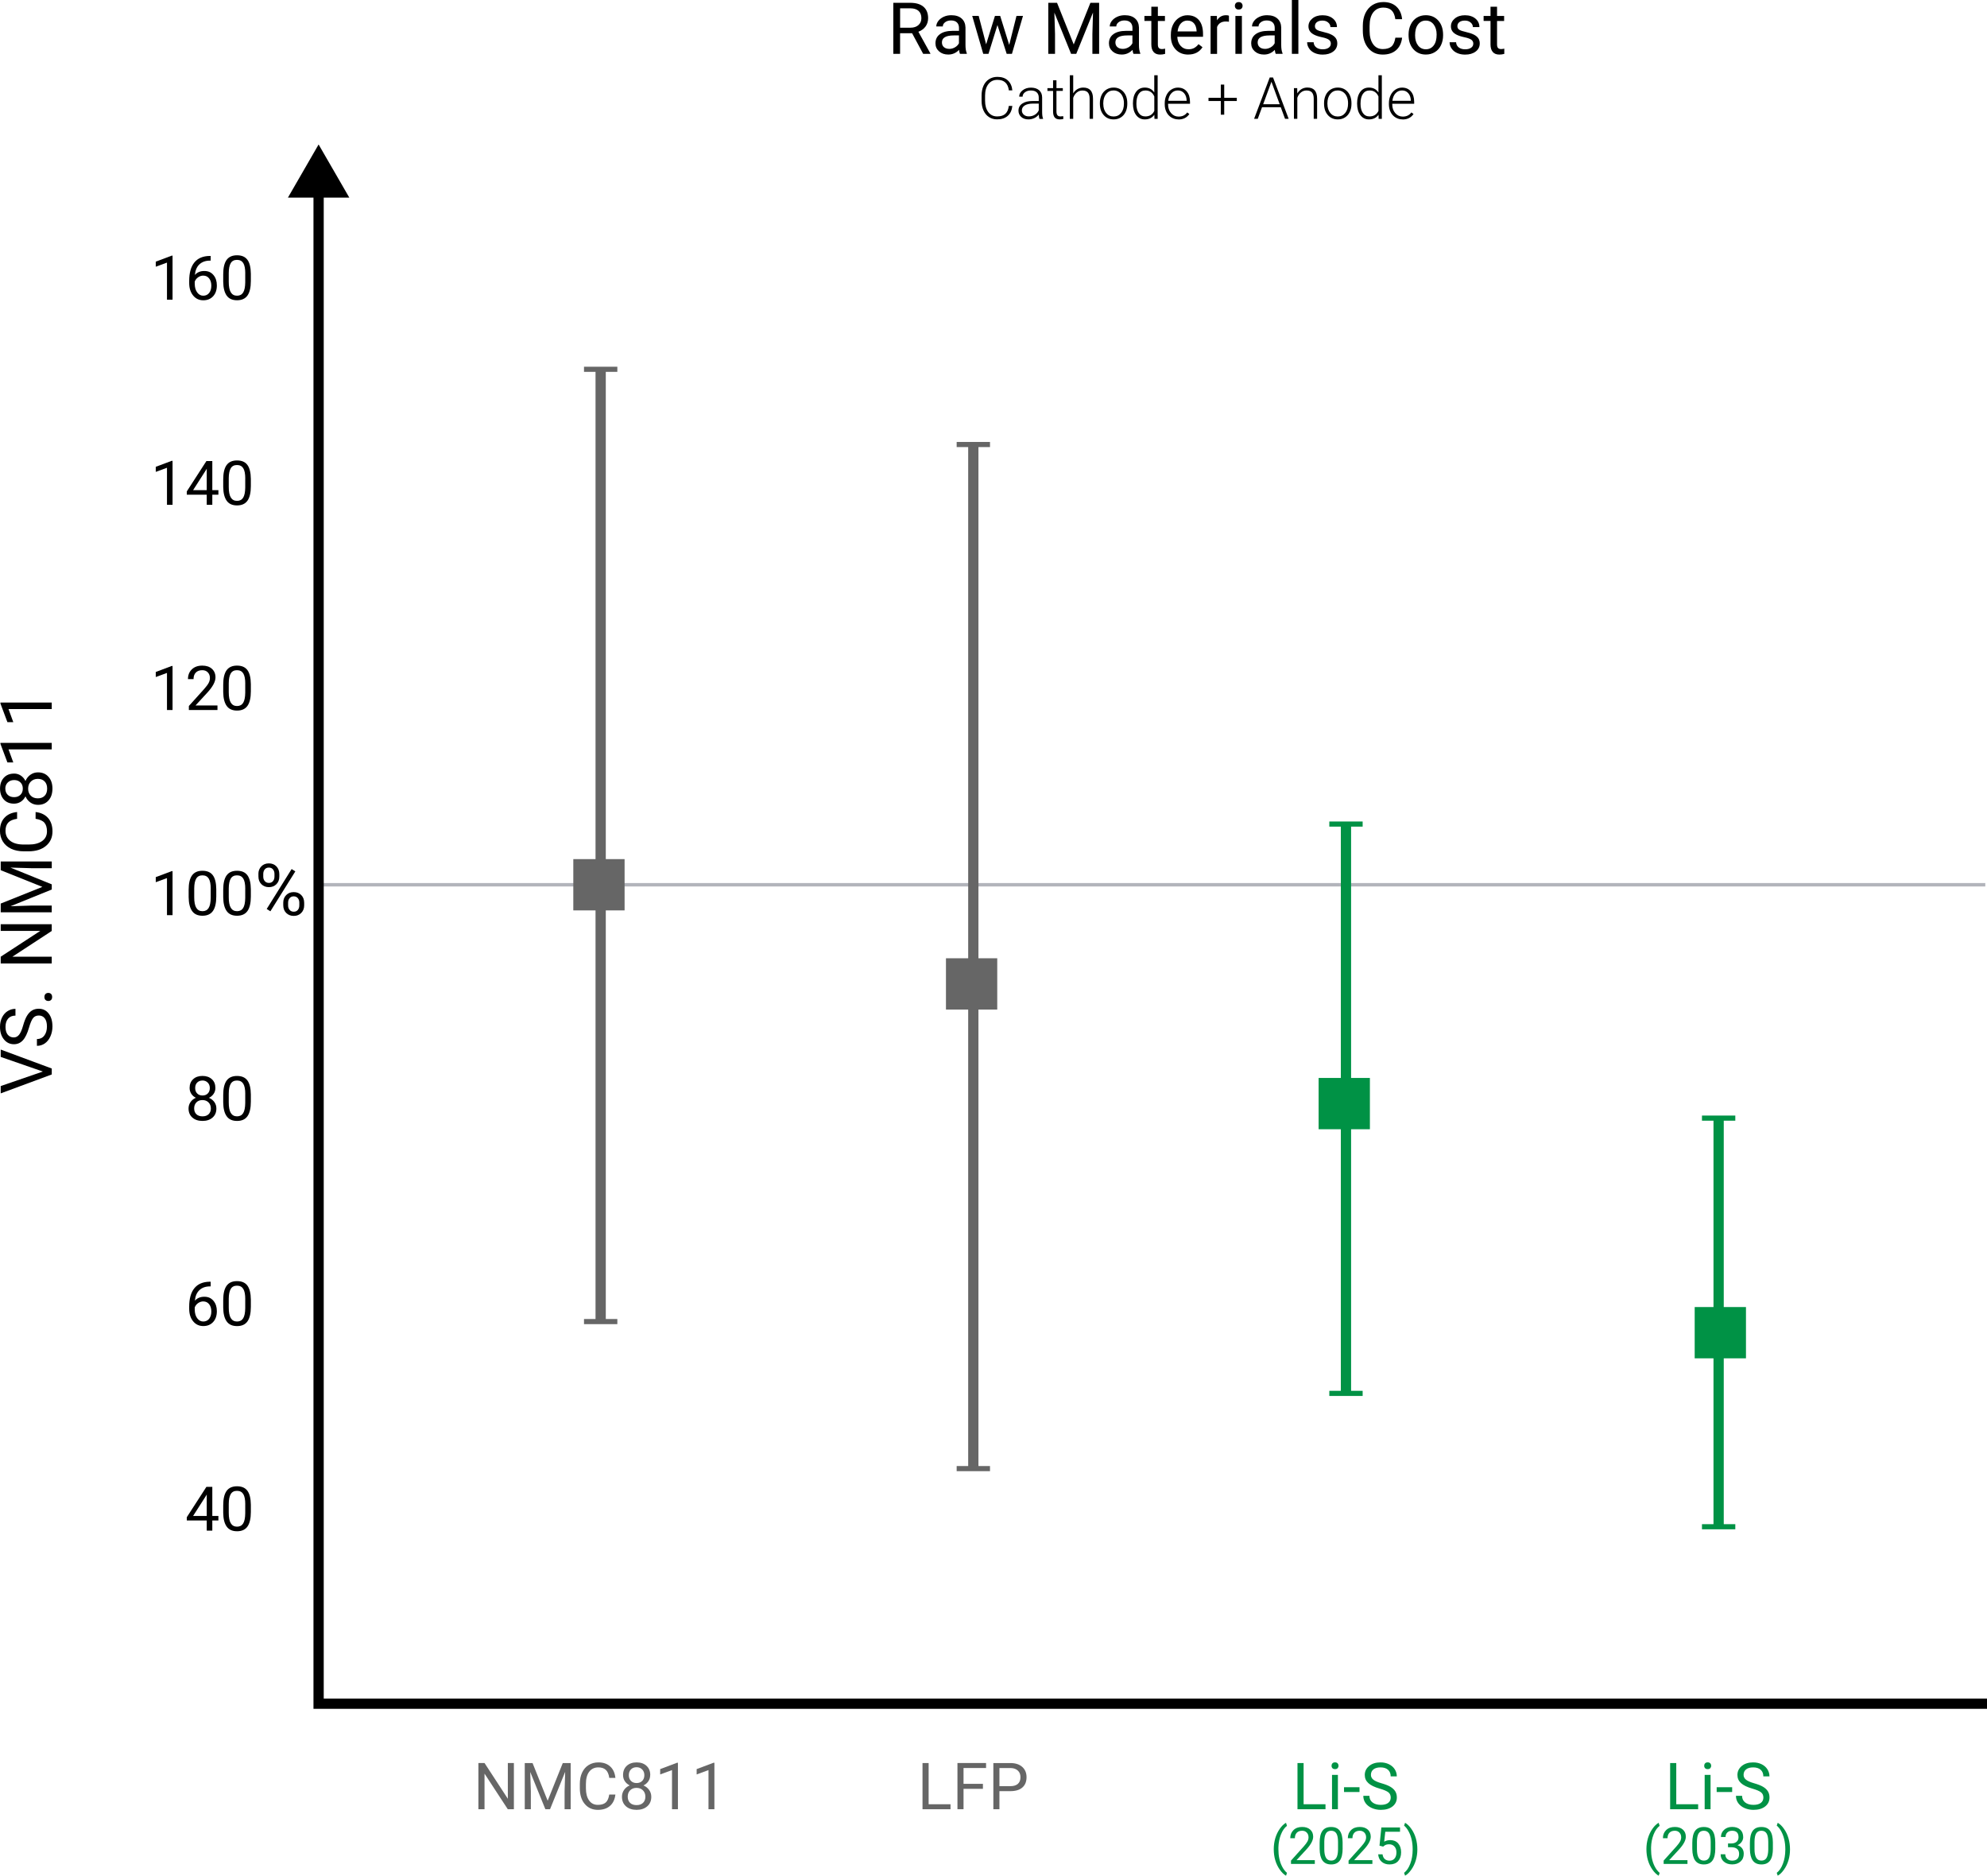 <?xml version="1.0" encoding="UTF-8"?> <svg xmlns="http://www.w3.org/2000/svg" id="Layer_2" data-name="Layer 2" viewBox="0 0 581.19 548.56"><defs><style> .cls-1 { fill: #000; } .cls-1, .cls-2, .cls-3 { stroke-width: 0px; } .cls-4 { stroke: #009245; } .cls-4, .cls-5, .cls-6, .cls-7 { stroke-miterlimit: 10; } .cls-4, .cls-6, .cls-7 { fill: none; stroke-width: 3px; } .cls-5 { fill: #fff; stroke: #b2b4bb; } .cls-6 { stroke: #666; } .cls-2 { fill: #666; } .cls-3 { fill: #009245; } .cls-7 { stroke: #000; } </style></defs><g id="Cost_Matters" data-name="Cost Matters"><g id="Bars"><g><path class="cls-2" d="M150.31,529.11h-1.79l-6.8-10.41v10.41h-1.79v-13.51h1.79l6.82,10.46v-10.46h1.77v13.51Z"></path><path class="cls-2" d="M155.77,515.61l4.42,11.02,4.42-11.02h2.31v13.51h-1.78v-5.26l.17-5.68-4.43,10.94h-1.36l-4.43-10.91.18,5.65v5.26h-1.78v-13.51h2.3Z"></path><path class="cls-2" d="M180,524.83c-.17,1.43-.69,2.53-1.58,3.31-.89.78-2.07,1.16-3.54,1.16-1.6,0-2.87-.57-3.84-1.72-.96-1.14-1.44-2.67-1.44-4.59v-1.3c0-1.26.22-2.36.67-3.31.45-.95,1.08-1.68,1.91-2.19.82-.51,1.77-.77,2.86-.77,1.43,0,2.58.4,3.45,1.2.87.8,1.37,1.91,1.51,3.33h-1.79c-.15-1.08-.49-1.86-1.01-2.34-.52-.48-1.24-.73-2.17-.73-1.14,0-2.03.42-2.68,1.26-.65.84-.97,2.04-.97,3.59v1.31c0,1.47.31,2.63.92,3.5.61.87,1.47,1.3,2.57,1.3.99,0,1.75-.22,2.28-.67.53-.45.88-1.23,1.05-2.34h1.79Z"></path><path class="cls-2" d="M190.18,519.13c0,.67-.18,1.27-.53,1.8-.36.53-.84.94-1.44,1.23.71.3,1.26.75,1.67,1.33.41.58.62,1.24.62,1.98,0,1.17-.39,2.1-1.18,2.79-.79.69-1.83,1.04-3.11,1.04s-2.34-.35-3.12-1.04c-.78-.7-1.17-1.62-1.17-2.79,0-.73.2-1.39.6-1.98.4-.59.95-1.03,1.66-1.34-.6-.3-1.07-.71-1.42-1.23-.35-.53-.52-1.12-.52-1.79,0-1.14.36-2.04,1.09-2.71.73-.67,1.69-1,2.89-1s2.15.33,2.88,1c.73.67,1.1,1.57,1.1,2.71ZM188.77,525.43c0-.75-.24-1.37-.72-1.85-.48-.48-1.11-.71-1.88-.71s-1.39.24-1.86.71c-.47.47-.7,1.09-.7,1.86s.23,1.37.68,1.81c.45.44,1.09.66,1.9.66s1.43-.22,1.89-.66c.46-.44.69-1.04.69-1.8ZM186.2,516.83c-.67,0-1.22.21-1.64.63s-.63.99-.63,1.7.21,1.24.62,1.67c.41.42.96.63,1.65.63s1.24-.21,1.65-.63c.41-.42.62-.98.62-1.67s-.21-1.25-.64-1.68-.97-.65-1.62-.65Z"></path><path class="cls-2" d="M198.29,529.11h-1.73v-11.44l-3.46,1.27v-1.56l4.92-1.85h.27v13.57Z"></path><path class="cls-2" d="M208.96,529.11h-1.73v-11.44l-3.46,1.27v-1.56l4.92-1.85h.27v13.57Z"></path></g><g><path class="cls-1" d="M266.78,9.71h-3.51v6.04h-1.98V.82h4.94c1.68,0,2.98.38,3.88,1.15s1.36,1.88,1.36,3.34c0,.93-.25,1.74-.75,2.43-.5.69-1.2,1.21-2.1,1.55l3.51,6.34v.12h-2.11l-3.24-6.04ZM263.28,8.1h3.02c.98,0,1.75-.25,2.33-.76.58-.51.87-1.19.87-2.03,0-.92-.28-1.63-.83-2.13-.55-.49-1.35-.74-2.38-.75h-3.01v5.67Z"></path><path class="cls-1" d="M280.79,15.75c-.11-.22-.2-.61-.27-1.17-.88.92-1.93,1.37-3.16,1.37-1.09,0-1.99-.31-2.69-.93-.7-.62-1.05-1.4-1.05-2.35,0-1.16.44-2.05,1.32-2.69.88-.64,2.11-.96,3.71-.96h1.85v-.87c0-.66-.2-1.19-.59-1.58-.4-.39-.98-.59-1.75-.59-.68,0-1.24.17-1.7.51-.46.34-.69.76-.69,1.24h-1.91c0-.55.2-1.09.59-1.6.39-.52.93-.92,1.6-1.23s1.41-.45,2.22-.45c1.28,0,2.28.32,3,.96.72.64,1.1,1.52,1.13,2.64v5.11c0,1.02.13,1.83.39,2.43v.16h-1.99ZM277.64,14.3c.59,0,1.16-.15,1.69-.46s.92-.71,1.16-1.2v-2.28h-1.49c-2.32,0-3.49.68-3.49,2.04,0,.59.2,1.06.59,1.39s.91.5,1.53.5Z"></path><path class="cls-1" d="M295.19,13.13l2.13-8.48h1.9l-3.23,11.09h-1.54l-2.7-8.41-2.62,8.41h-1.54l-3.22-11.09h1.89l2.18,8.31,2.58-8.31h1.53l2.64,8.48Z"></path><path class="cls-1" d="M309.18.82l4.88,12.18,4.88-12.18h2.55v14.93h-1.97v-5.81l.18-6.28-4.9,12.09h-1.51l-4.89-12.06.19,6.24v5.81h-1.97V.82h2.54Z"></path><path class="cls-1" d="M331.53,15.75c-.11-.22-.2-.61-.27-1.17-.88.92-1.93,1.37-3.16,1.37-1.09,0-1.99-.31-2.69-.93-.7-.62-1.05-1.4-1.05-2.35,0-1.16.44-2.05,1.32-2.69.88-.64,2.11-.96,3.71-.96h1.85v-.87c0-.66-.2-1.19-.59-1.58-.4-.39-.98-.59-1.75-.59-.68,0-1.24.17-1.7.51-.46.34-.69.76-.69,1.24h-1.91c0-.55.2-1.09.59-1.6.39-.52.93-.92,1.6-1.23s1.41-.45,2.22-.45c1.28,0,2.28.32,3,.96.72.64,1.1,1.52,1.13,2.64v5.11c0,1.02.13,1.83.39,2.43v.16h-1.99ZM328.38,14.3c.59,0,1.16-.15,1.69-.46s.92-.71,1.16-1.2v-2.28h-1.49c-2.32,0-3.49.68-3.49,2.04,0,.59.2,1.06.59,1.39s.91.5,1.53.5Z"></path><path class="cls-1" d="M338.67,1.97v2.69h2.07v1.47h-2.07v6.89c0,.44.09.78.28,1s.5.33.94.33c.22,0,.52-.04.9-.12v1.53c-.5.14-.98.2-1.46.2-.85,0-1.49-.26-1.92-.77-.43-.51-.65-1.24-.65-2.18v-6.88h-2.02v-1.47h2.02V1.97h1.9Z"></path><path class="cls-1" d="M347.56,15.96c-1.5,0-2.73-.49-3.67-1.48-.94-.99-1.42-2.31-1.42-3.96v-.35c0-1.1.21-2.08.63-2.95.42-.87,1.01-1.54,1.76-2.03.76-.49,1.57-.73,2.46-.73,1.44,0,2.56.48,3.36,1.42.8.95,1.2,2.31,1.2,4.08v.79h-7.52c.03,1.09.35,1.98.96,2.65.61.67,1.39,1.01,2.33,1.01.67,0,1.24-.14,1.7-.41.46-.27.87-.63,1.22-1.09l1.16.9c-.93,1.43-2.32,2.14-4.18,2.14ZM347.33,6.01c-.77,0-1.41.28-1.93.84-.52.56-.84,1.34-.96,2.34h5.56v-.14c-.05-.96-.31-1.71-.78-2.24-.46-.53-1.09-.79-1.89-.79Z"></path><path class="cls-1" d="M359.45,6.36c-.29-.05-.6-.07-.93-.07-1.24,0-2.09.53-2.53,1.59v7.88h-1.9V4.66h1.85l.03,1.28c.62-.99,1.5-1.49,2.65-1.49.37,0,.65.05.84.14v1.76Z"></path><path class="cls-1" d="M361.2,1.71c0-.31.09-.57.28-.78s.47-.32.84-.32.65.11.84.32.29.47.29.78-.1.56-.29.77-.47.31-.84.31-.65-.1-.84-.31-.28-.46-.28-.77ZM363.25,15.75h-1.9V4.66h1.9v11.09Z"></path><path class="cls-1" d="M373.14,15.75c-.11-.22-.2-.61-.27-1.17-.88.92-1.93,1.37-3.16,1.37-1.09,0-1.99-.31-2.69-.93-.7-.62-1.05-1.4-1.05-2.35,0-1.16.44-2.05,1.32-2.69.88-.64,2.11-.96,3.71-.96h1.85v-.87c0-.66-.2-1.19-.59-1.58-.4-.39-.98-.59-1.75-.59-.68,0-1.24.17-1.7.51-.46.34-.69.76-.69,1.24h-1.91c0-.55.2-1.09.59-1.6.39-.52.93-.92,1.6-1.23s1.41-.45,2.22-.45c1.28,0,2.28.32,3,.96.72.64,1.1,1.52,1.13,2.64v5.11c0,1.02.13,1.83.39,2.43v.16h-1.99ZM369.99,14.3c.59,0,1.16-.15,1.69-.46s.92-.71,1.16-1.2v-2.28h-1.49c-2.32,0-3.49.68-3.49,2.04,0,.59.2,1.06.59,1.39s.91.5,1.53.5Z"></path><path class="cls-1" d="M379.77,15.75h-1.9V0h1.9v15.75Z"></path><path class="cls-1" d="M389.27,12.81c0-.51-.19-.91-.58-1.19-.39-.28-1.06-.53-2.02-.73s-1.72-.45-2.29-.74c-.56-.29-.98-.63-1.25-1.03-.27-.4-.41-.87-.41-1.41,0-.91.38-1.68,1.15-2.31.77-.63,1.75-.94,2.95-.94,1.26,0,2.28.33,3.06.97.78.65,1.17,1.48,1.17,2.49h-1.91c0-.52-.22-.97-.66-1.34-.44-.38-1-.56-1.67-.56s-1.23.15-1.62.45-.58.69-.58,1.18c0,.46.18.8.54,1.04s1.02.46,1.96.67c.95.21,1.71.46,2.3.76.59.29,1.02.65,1.31,1.06.28.41.43.92.43,1.51,0,.99-.4,1.79-1.19,2.38-.79.6-1.82.9-3.09.9-.89,0-1.67-.16-2.36-.47s-1.22-.75-1.6-1.32c-.39-.56-.58-1.17-.58-1.83h1.9c.03.63.29,1.14.76,1.51.48.37,1.1.56,1.88.56.72,0,1.29-.14,1.73-.44.43-.29.65-.68.65-1.16Z"></path><path class="cls-1" d="M410.11,11.01c-.18,1.58-.77,2.8-1.75,3.66-.98.86-2.29,1.29-3.91,1.29-1.76,0-3.18-.63-4.24-1.9s-1.59-2.96-1.59-5.08v-1.44c0-1.39.25-2.61.74-3.66.5-1.05,1.2-1.86,2.11-2.43.91-.56,1.96-.85,3.16-.85,1.59,0,2.86.44,3.81,1.33.96.88,1.51,2.11,1.67,3.68h-1.98c-.17-1.19-.54-2.06-1.11-2.59s-1.37-.8-2.39-.8c-1.26,0-2.24.47-2.96,1.4s-1.07,2.25-1.07,3.97v1.45c0,1.62.34,2.91,1.02,3.87.68.96,1.62,1.44,2.84,1.44,1.09,0,1.93-.25,2.52-.74.58-.5.97-1.36,1.16-2.59h1.98Z"></path><path class="cls-1" d="M412,10.1c0-1.09.21-2.06.64-2.93.43-.87,1.02-1.54,1.78-2.01.76-.47,1.63-.71,2.61-.71,1.51,0,2.73.52,3.67,1.57.93,1.04,1.4,2.44,1.4,4.17v.13c0,1.08-.21,2.05-.62,2.91-.41.86-1,1.53-1.77,2-.77.48-1.65.72-2.65.72-1.5,0-2.72-.52-3.66-1.57-.93-1.05-1.4-2.43-1.4-4.15v-.13ZM413.91,10.33c0,1.23.29,2.22.86,2.96s1.33,1.12,2.29,1.12,1.73-.38,2.3-1.13c.57-.75.85-1.81.85-3.17,0-1.22-.29-2.2-.87-2.96-.58-.75-1.34-1.13-2.3-1.13s-1.69.37-2.27,1.12-.86,1.81-.86,3.2Z"></path><path class="cls-1" d="M430.94,12.81c0-.51-.19-.91-.58-1.19-.39-.28-1.06-.53-2.02-.73s-1.72-.45-2.29-.74c-.56-.29-.98-.63-1.25-1.03-.27-.4-.41-.87-.41-1.41,0-.91.38-1.68,1.15-2.31.77-.63,1.75-.94,2.95-.94,1.26,0,2.28.33,3.06.97.78.65,1.17,1.48,1.17,2.49h-1.91c0-.52-.22-.97-.66-1.34-.44-.38-1-.56-1.67-.56s-1.23.15-1.62.45-.58.69-.58,1.18c0,.46.18.8.54,1.04s1.02.46,1.96.67c.95.21,1.71.46,2.3.76.59.29,1.02.65,1.31,1.06.28.41.43.92.43,1.51,0,.99-.4,1.79-1.19,2.38-.79.6-1.82.9-3.09.9-.89,0-1.67-.16-2.36-.47s-1.22-.75-1.6-1.32c-.39-.56-.58-1.17-.58-1.83h1.9c.03.63.29,1.14.76,1.51.48.37,1.1.56,1.88.56.72,0,1.29-.14,1.73-.44.43-.29.65-.68.65-1.16Z"></path><path class="cls-1" d="M437.88,1.97v2.69h2.07v1.47h-2.07v6.89c0,.44.09.78.28,1s.5.33.94.33c.22,0,.52-.04.9-.12v1.53c-.5.14-.98.2-1.46.2-.85,0-1.49-.26-1.92-.77-.43-.51-.65-1.24-.65-2.18v-6.88h-2.02v-1.47h2.02V1.97h1.9Z"></path><path class="cls-1" d="M296.11,30.98c-.14,1.27-.59,2.25-1.37,2.92-.77.67-1.8,1.01-3.08,1.01-.9,0-1.69-.22-2.38-.67-.69-.45-1.22-1.08-1.6-1.91-.38-.82-.57-1.76-.57-2.82v-1.57c0-1.07.19-2.03.56-2.86s.92-1.47,1.62-1.92c.71-.45,1.52-.68,2.44-.68,1.29,0,2.32.35,3.07,1.05.75.7,1.19,1.66,1.31,2.9h-1.03c-.25-2.05-1.37-3.08-3.35-3.08-1.1,0-1.97.41-2.62,1.23-.65.82-.98,1.95-.98,3.4v1.48c0,1.4.32,2.51.95,3.34.63.83,1.49,1.25,2.57,1.25s1.87-.26,2.42-.77.88-1.28,1-2.3h1.03Z"></path><path class="cls-1" d="M304.03,34.75c-.1-.28-.16-.7-.19-1.25-.35.45-.79.8-1.33,1.05-.54.25-1.11.37-1.71.37-.86,0-1.56-.24-2.1-.72-.53-.48-.8-1.09-.8-1.83,0-.87.36-1.57,1.09-2.07.73-.51,1.74-.76,3.04-.76h1.8v-1.02c0-.64-.2-1.15-.59-1.51-.4-.37-.97-.55-1.73-.55-.69,0-1.26.18-1.72.53-.45.35-.68.78-.68,1.28h-1c0-.72.33-1.34,1-1.86.66-.52,1.48-.78,2.45-.78s1.79.25,2.37.75c.58.5.88,1.2.89,2.1v4.25c0,.87.09,1.52.27,1.95v.1h-1.06ZM300.91,34.04c.66,0,1.26-.16,1.78-.48.52-.32.9-.75,1.14-1.29v-1.97h-1.78c-.99.01-1.77.19-2.32.54s-.84.83-.84,1.45c0,.5.19.92.56,1.25.37.33.86.5,1.46.5Z"></path><path class="cls-1" d="M309.01,23.47v2.3h1.86v.81h-1.86v5.99c0,.5.09.87.27,1.11.18.24.48.37.9.37.17,0,.43-.03.81-.08l.04.81c-.26.09-.61.14-1.06.14-.68,0-1.18-.2-1.49-.59s-.46-.98-.46-1.75v-5.99h-1.65v-.81h1.65v-2.3h1Z"></path><path class="cls-1" d="M313.92,27.29c.33-.54.74-.95,1.25-1.24.51-.29,1.07-.44,1.67-.44.96,0,1.68.27,2.15.81s.71,1.36.71,2.44v5.89h-.99v-5.9c0-.8-.18-1.4-.51-1.79-.33-.39-.87-.59-1.61-.59-.61,0-1.16.19-1.63.58-.47.38-.82.9-1.05,1.56v6.15h-.99v-12.75h.99v5.29Z"></path><path class="cls-1" d="M321.71,30.13c0-.86.17-1.64.5-2.33.33-.69.81-1.23,1.42-1.61.61-.38,1.3-.58,2.08-.58,1.2,0,2.16.42,2.91,1.26.74.84,1.11,1.95,1.11,3.33v.21c0,.87-.17,1.65-.5,2.34-.33.69-.81,1.23-1.42,1.61s-1.3.56-2.08.56c-1.19,0-2.16-.42-2.9-1.26-.74-.84-1.12-1.95-1.12-3.33v-.2ZM322.71,30.4c0,1.07.28,1.96.83,2.64.56.69,1.29,1.03,2.19,1.03s1.62-.34,2.18-1.03c.56-.69.83-1.6.83-2.73v-.19c0-.69-.13-1.31-.38-1.88s-.61-1.01-1.07-1.32-.98-.47-1.58-.47c-.89,0-1.61.35-2.17,1.04s-.84,1.6-.84,2.73v.18Z"></path><path class="cls-1" d="M331.38,30.18c0-1.39.31-2.5.93-3.33.62-.83,1.47-1.24,2.54-1.24,1.21,0,2.14.48,2.77,1.44v-5.04h.99v12.75h-.93l-.04-1.2c-.64.91-1.57,1.36-2.81,1.36-1.03,0-1.87-.42-2.5-1.25-.63-.83-.95-1.96-.95-3.37v-.12ZM332.39,30.35c0,1.15.23,2.05.69,2.71s1.11.99,1.94.99c1.22,0,2.09-.54,2.61-1.62v-4.22c-.51-1.17-1.38-1.75-2.59-1.75-.84,0-1.49.33-1.95.98-.46.66-.7,1.62-.7,2.9Z"></path><path class="cls-1" d="M344.7,34.92c-.76,0-1.45-.19-2.07-.56-.62-.38-1.1-.9-1.44-1.57-.34-.67-.51-1.43-.51-2.26v-.36c0-.86.17-1.64.5-2.33.33-.69.8-1.24,1.4-1.63s1.25-.59,1.94-.59c1.09,0,1.95.37,2.59,1.12.64.74.96,1.76.96,3.05v.56h-6.41v.19c0,1.02.29,1.87.88,2.54.58.68,1.32,1.02,2.2,1.02.53,0,1-.1,1.41-.29.41-.19.78-.5,1.11-.93l.62.47c-.73,1.06-1.79,1.59-3.18,1.59ZM344.52,26.45c-.75,0-1.38.27-1.89.82-.51.55-.82,1.28-.93,2.21h5.39v-.11c-.03-.86-.27-1.57-.74-2.11s-1.07-.81-1.83-.81Z"></path><path class="cls-1" d="M358.08,28.61h3.68v.93h-3.68v4h-1v-4h-3.6v-.93h3.6v-3.87h1v3.87Z"></path><path class="cls-1" d="M374.63,31.36h-5.49l-1.25,3.39h-1.07l4.57-12.09h.97l4.57,12.09h-1.06l-1.25-3.39ZM369.46,30.49h4.85l-2.42-6.58-2.42,6.58Z"></path><path class="cls-1" d="M379.43,25.77l.03,1.54c.34-.55.76-.98,1.26-1.27.5-.29,1.06-.44,1.67-.44.96,0,1.68.27,2.15.81s.71,1.36.71,2.44v5.89h-.99v-5.9c0-.8-.18-1.4-.51-1.79-.33-.39-.87-.59-1.61-.59-.61,0-1.16.19-1.63.58-.47.38-.82.9-1.05,1.56v6.15h-.99v-8.98h.95Z"></path><path class="cls-1" d="M387.28,30.13c0-.86.17-1.64.5-2.33.33-.69.81-1.23,1.42-1.61.61-.38,1.3-.58,2.08-.58,1.2,0,2.16.42,2.91,1.26.74.84,1.11,1.95,1.11,3.33v.21c0,.87-.17,1.65-.5,2.34-.33.69-.81,1.23-1.42,1.61s-1.3.56-2.08.56c-1.19,0-2.16-.42-2.9-1.26-.74-.84-1.12-1.95-1.12-3.33v-.2ZM388.27,30.4c0,1.07.28,1.96.83,2.64.56.69,1.29,1.03,2.19,1.03s1.62-.34,2.18-1.03c.56-.69.83-1.6.83-2.73v-.19c0-.69-.13-1.31-.38-1.88s-.61-1.01-1.07-1.32-.98-.47-1.58-.47c-.89,0-1.61.35-2.17,1.04s-.84,1.6-.84,2.73v.18Z"></path><path class="cls-1" d="M396.95,30.18c0-1.39.31-2.5.93-3.33.62-.83,1.47-1.24,2.54-1.24,1.21,0,2.14.48,2.77,1.44v-5.04h.99v12.75h-.93l-.04-1.2c-.64.91-1.57,1.36-2.81,1.36-1.03,0-1.87-.42-2.5-1.25-.63-.83-.95-1.96-.95-3.37v-.12ZM397.95,30.35c0,1.15.23,2.05.69,2.71s1.11.99,1.94.99c1.22,0,2.09-.54,2.61-1.62v-4.22c-.51-1.17-1.38-1.75-2.59-1.75-.84,0-1.49.33-1.95.98-.46.66-.7,1.62-.7,2.9Z"></path><path class="cls-1" d="M410.27,34.92c-.76,0-1.45-.19-2.07-.56-.62-.38-1.1-.9-1.44-1.57-.34-.67-.51-1.43-.51-2.26v-.36c0-.86.17-1.64.5-2.33.33-.69.8-1.24,1.4-1.63s1.25-.59,1.94-.59c1.09,0,1.95.37,2.59,1.12.64.74.96,1.76.96,3.05v.56h-6.41v.19c0,1.02.29,1.87.88,2.54.58.68,1.32,1.02,2.2,1.02.53,0,1-.1,1.41-.29.41-.19.78-.5,1.11-.93l.62.47c-.73,1.06-1.79,1.59-3.18,1.59ZM410.09,26.45c-.75,0-1.38.27-1.89.82-.51.55-.82,1.28-.93,2.21h5.39v-.11c-.03-.86-.27-1.57-.74-2.11s-1.07-.81-1.83-.81Z"></path></g><g><path class="cls-1" d="M12.52,313.37l-12.31-4.27v-2.15l14.93,5.54v1.74l-14.93,5.53v-2.14l12.31-4.24Z"></path><path class="cls-1" d="M8.48,300.55c-.49,1.69-1.08,2.92-1.79,3.69-.71.77-1.58,1.15-2.62,1.15-1.17,0-2.15-.47-2.92-1.41-.77-.94-1.15-2.16-1.15-3.67,0-1.03.2-1.94.59-2.74.4-.8.94-1.43,1.64-1.87.7-.44,1.46-.66,2.29-.66v1.98c-.91,0-1.62.29-2.13.86s-.78,1.38-.78,2.43c0,.97.21,1.73.64,2.27.43.54,1.02.82,1.78.82.61,0,1.12-.26,1.55-.78.42-.52.81-1.39,1.16-2.63.35-1.24.73-2.21,1.15-2.91.42-.7.91-1.22,1.47-1.56.56-.34,1.22-.51,1.98-.51,1.21,0,2.18.47,2.91,1.42.73.94,1.09,2.2,1.09,3.78,0,1.03-.2,1.98-.59,2.87-.39.89-.93,1.57-1.62,2.06-.68.48-1.46.72-2.33.72v-1.98c.9,0,1.62-.33,2.14-1,.52-.67.79-1.56.79-2.67,0-1.04-.21-1.84-.64-2.39-.42-.55-1-.83-1.73-.83s-1.3.26-1.7.77c-.4.51-.79,1.44-1.18,2.79Z"></path><path class="cls-1" d="M14.14,292.74c-.33,0-.6-.1-.82-.29-.22-.2-.33-.49-.33-.88s.11-.68.33-.89.49-.3.82-.3.58.1.79.3.32.5.32.89-.11.68-.32.88c-.21.19-.47.29-.79.29Z"></path><path class="cls-1" d="M15.13,270.29v1.98l-11.5,7.52h11.5v1.98H.21v-1.98l11.56-7.54H.21v-1.96h14.93Z"></path><path class="cls-1" d="M.21,264.25l12.18-4.88L.21,254.49v-2.55h14.93v1.97h-5.81l-6.28-.18,12.09,4.9v1.51l-12.06,4.89,6.24-.2h5.81v1.97H.21v-2.54Z"></path><path class="cls-1" d="M10.4,237.48c1.58.18,2.8.77,3.66,1.75.86.98,1.29,2.29,1.29,3.91,0,1.76-.63,3.18-1.9,4.24s-2.96,1.59-5.08,1.59h-1.44c-1.39,0-2.61-.25-3.66-.74-1.05-.5-1.86-1.2-2.43-2.11-.56-.91-.85-1.96-.85-3.16,0-1.59.44-2.86,1.33-3.81.88-.96,2.11-1.51,3.68-1.67v1.98c-1.19.17-2.06.54-2.59,1.11s-.8,1.37-.8,2.39c0,1.26.47,2.24,1.4,2.96s2.25,1.07,3.97,1.07h1.45c1.62,0,2.91-.34,3.87-1.01.96-.68,1.44-1.62,1.44-2.84,0-1.09-.25-1.93-.74-2.52-.5-.58-1.36-.97-2.59-1.16v-1.98Z"></path><path class="cls-1" d="M4.1,226.23c.75,0,1.41.2,1.99.59.58.39,1.04.92,1.36,1.59.33-.78.82-1.4,1.47-1.85s1.37-.68,2.18-.68c1.29,0,2.32.44,3.09,1.31s1.15,2.02,1.15,3.44-.38,2.59-1.15,3.45c-.77.87-1.8,1.3-3.08,1.3-.81,0-1.54-.22-2.18-.66-.65-.44-1.14-1.05-1.48-1.83-.33.66-.78,1.19-1.36,1.57-.58.38-1.24.57-1.98.57-1.26,0-2.26-.4-2.99-1.21s-1.11-1.87-1.11-3.19.37-2.37,1.11-3.18c.74-.81,1.74-1.21,2.99-1.21ZM1.56,230.63c0,.75.23,1.35.69,1.81.46.46,1.09.69,1.88.69s1.37-.23,1.84-.68c.47-.45.7-1.06.7-1.82s-.23-1.37-.7-1.82c-.47-.46-1.08-.68-1.84-.68s-1.38.24-1.86.71c-.48.47-.72,1.07-.72,1.79ZM11.06,227.78c-.83,0-1.51.27-2.04.79s-.79,1.22-.79,2.08.26,1.54.78,2.06c.52.52,1.2.77,2.05.77s1.51-.25,2-.75.73-1.2.73-2.1-.24-1.59-.73-2.09c-.49-.51-1.15-.76-1.99-.76Z"></path><path class="cls-1" d="M15.13,217.25v1.91H2.49l1.4,3.82h-1.72l-2.04-5.43v-.3h15Z"></path><path class="cls-1" d="M15.13,205.46v1.91H2.49l1.4,3.83h-1.72l-2.04-5.44v-.3h15Z"></path></g><g><path class="cls-2" d="M271.62,527.66h6.4v1.46h-8.19v-13.51h1.79v12.05Z"></path><path class="cls-2" d="M287.5,523.15h-5.67v5.96h-1.78v-13.51h8.37v1.46h-6.59v4.63h5.67v1.46Z"></path><path class="cls-2" d="M292.33,523.83v5.29h-1.78v-13.51h4.98c1.48,0,2.64.38,3.47,1.13.84.75,1.26,1.75,1.26,3,0,1.31-.41,2.32-1.23,3.03-.82.71-1.99,1.06-3.52,1.06h-3.18ZM292.33,522.37h3.2c.95,0,1.68-.22,2.19-.67.51-.45.76-1.1.76-1.95s-.25-1.45-.76-1.93c-.51-.48-1.2-.73-2.09-.75h-3.3v5.31Z"></path></g><g><path class="cls-3" d="M381.3,527.66h6.4v1.46h-8.19v-13.51h1.79v12.05Z"></path><path class="cls-3" d="M389.47,516.41c0-.28.08-.51.26-.71.17-.19.42-.29.76-.29s.59.1.76.29c.17.19.26.43.26.71s-.09.51-.26.7c-.17.19-.43.28-.76.28s-.59-.09-.76-.28c-.17-.19-.26-.42-.26-.7ZM391.33,529.11h-1.72v-10.04h1.72v10.04Z"></path><path class="cls-3" d="M397.65,524.08h-4.53v-1.4h4.53v1.4Z"></path><path class="cls-3" d="M403.56,523.09c-1.53-.44-2.64-.98-3.33-1.62-.7-.64-1.04-1.43-1.04-2.37,0-1.06.43-1.94,1.28-2.64.85-.7,1.96-1.04,3.32-1.04.93,0,1.75.18,2.48.54.73.36,1.29.85,1.69,1.48.4.63.6,1.32.6,2.07h-1.79c0-.82-.26-1.46-.78-1.93-.52-.47-1.25-.7-2.2-.7-.88,0-1.56.19-2.06.58-.49.39-.74.92-.74,1.61,0,.55.23,1.02.7,1.4.47.38,1.26.73,2.38,1.05,1.12.32,2,.66,2.63,1.04.63.38,1.1.82,1.41,1.33.31.51.46,1.1.46,1.79,0,1.09-.43,1.97-1.28,2.63-.85.66-1.99.99-3.42.99-.93,0-1.79-.18-2.6-.53-.8-.36-1.42-.84-1.86-1.46-.44-.62-.65-1.32-.65-2.11h1.79c0,.82.3,1.46.9,1.93.6.47,1.41.71,2.42.71.94,0,1.66-.19,2.16-.57.5-.38.75-.91.75-1.57s-.23-1.17-.7-1.54c-.46-.36-1.31-.72-2.52-1.07Z"></path><path class="cls-3" d="M372.57,540.79c0-1.1.15-2.16.44-3.18.3-1.01.74-1.94,1.32-2.77s1.19-1.42,1.82-1.76l.28.89c-.71.55-1.3,1.38-1.75,2.51s-.71,2.38-.75,3.77v.62c0,1.88.34,3.52,1.03,4.91.42.83.91,1.48,1.48,1.95l-.28.83c-.65-.36-1.27-.97-1.86-1.82-1.15-1.66-1.73-3.64-1.73-5.95Z"></path><path class="cls-3" d="M384.6,545.11h-6.99v-.97l3.69-4.1c.55-.62.92-1.12,1.13-1.51.21-.39.31-.79.31-1.21,0-.56-.17-1.01-.51-1.37s-.79-.54-1.35-.54c-.67,0-1.2.19-1.57.58-.37.38-.56.92-.56,1.6h-1.35c0-.98.32-1.78.95-2.38.63-.61,1.48-.91,2.54-.91.99,0,1.77.26,2.35.78.58.52.86,1.21.86,2.08,0,1.05-.67,2.3-2.01,3.75l-2.86,3.1h5.35v1.11Z"></path><path class="cls-3" d="M392.72,540.56c0,1.59-.27,2.77-.81,3.54s-1.39,1.16-2.54,1.16-1.98-.38-2.53-1.13c-.55-.75-.83-1.88-.85-3.38v-1.81c0-1.57.27-2.73.81-3.49s1.39-1.14,2.55-1.14,1.99.37,2.53,1.1c.54.73.82,1.87.83,3.4v1.76ZM391.37,538.71c0-1.15-.16-1.98-.48-2.51-.32-.52-.83-.79-1.53-.79s-1.2.26-1.52.78c-.32.52-.48,1.33-.49,2.41v2.17c0,1.15.17,2,.5,2.55.33.55.84.82,1.52.82s1.17-.26,1.49-.78c.32-.52.49-1.33.51-2.45v-2.22Z"></path><path class="cls-3" d="M401.44,545.11h-6.99v-.97l3.69-4.1c.55-.62.92-1.12,1.13-1.51.21-.39.31-.79.31-1.21,0-.56-.17-1.01-.51-1.37s-.79-.54-1.35-.54c-.67,0-1.2.19-1.57.58-.37.38-.56.92-.56,1.6h-1.35c0-.98.32-1.78.95-2.38.63-.61,1.48-.91,2.54-.91.99,0,1.77.26,2.35.78.58.52.86,1.21.86,2.08,0,1.05-.67,2.3-2.01,3.75l-2.86,3.1h5.35v1.11Z"></path><path class="cls-3" d="M403.5,539.77l.54-5.32h5.46v1.25h-4.31l-.32,2.91c.52-.31,1.12-.46,1.78-.46.97,0,1.74.32,2.31.96.57.64.86,1.51.86,2.6s-.3,1.96-.89,2.6c-.59.63-1.42.95-2.49.95-.94,0-1.71-.26-2.31-.78s-.94-1.25-1.02-2.17h1.28c.08.61.3,1.07.65,1.38.35.31.82.47,1.39.47.63,0,1.12-.21,1.48-.64.36-.43.54-1.02.54-1.78,0-.71-.19-1.29-.58-1.72-.39-.43-.9-.65-1.55-.65-.59,0-1.05.13-1.39.39l-.36.29-1.08-.28Z"></path><path class="cls-3" d="M414.57,540.86c0,1.09-.14,2.13-.43,3.13-.29,1-.72,1.92-1.31,2.76s-1.2,1.45-1.85,1.8l-.29-.83c.75-.58,1.36-1.47,1.81-2.68.46-1.21.69-2.56.7-4.04v-.23c0-1.03-.11-1.98-.32-2.86-.21-.88-.51-1.67-.9-2.37-.38-.7-.81-1.24-1.29-1.63l.29-.83c.64.36,1.26.95,1.84,1.79.58.83,1.02,1.75,1.31,2.76s.44,2.08.44,3.23Z"></path></g><g><path class="cls-3" d="M490.3,527.66h6.4v1.46h-8.19v-13.51h1.79v12.05Z"></path><path class="cls-3" d="M498.47,516.41c0-.28.08-.51.26-.71.17-.19.42-.29.76-.29s.59.1.76.29c.17.19.26.43.26.71s-.09.51-.26.7c-.17.19-.43.28-.76.28s-.59-.09-.76-.28c-.17-.19-.26-.42-.26-.7ZM500.33,529.11h-1.72v-10.04h1.72v10.04Z"></path><path class="cls-3" d="M506.65,524.08h-4.53v-1.4h4.53v1.4Z"></path><path class="cls-3" d="M512.56,523.09c-1.53-.44-2.64-.98-3.33-1.62-.7-.64-1.04-1.43-1.04-2.37,0-1.06.43-1.94,1.28-2.64.85-.7,1.96-1.04,3.32-1.04.93,0,1.75.18,2.48.54.73.36,1.29.85,1.69,1.48.4.63.6,1.32.6,2.07h-1.79c0-.82-.26-1.46-.78-1.93-.52-.47-1.25-.7-2.2-.7-.88,0-1.56.19-2.06.58-.49.39-.74.92-.74,1.61,0,.55.23,1.02.7,1.4.47.38,1.26.73,2.38,1.05,1.12.32,2,.66,2.63,1.04.63.38,1.1.82,1.41,1.33.31.51.46,1.1.46,1.79,0,1.09-.43,1.97-1.28,2.63-.85.66-1.99.99-3.42.99-.93,0-1.79-.18-2.6-.53-.8-.36-1.42-.84-1.86-1.46-.44-.62-.65-1.32-.65-2.11h1.79c0,.82.3,1.46.9,1.93.6.47,1.41.71,2.42.71.94,0,1.66-.19,2.16-.57.5-.38.75-.91.75-1.57s-.23-1.17-.7-1.54c-.46-.36-1.31-.72-2.52-1.07Z"></path><path class="cls-3" d="M481.57,540.79c0-1.1.15-2.16.44-3.18.3-1.01.74-1.94,1.32-2.77s1.19-1.42,1.82-1.76l.28.89c-.71.55-1.3,1.38-1.75,2.51s-.71,2.38-.75,3.77v.62c0,1.88.34,3.52,1.03,4.91.42.83.91,1.48,1.48,1.95l-.28.83c-.65-.36-1.27-.97-1.86-1.82-1.15-1.66-1.73-3.64-1.73-5.95Z"></path><path class="cls-3" d="M493.6,545.11h-6.99v-.97l3.69-4.1c.55-.62.92-1.12,1.13-1.51.21-.39.31-.79.31-1.21,0-.56-.17-1.01-.51-1.37s-.79-.54-1.35-.54c-.67,0-1.2.19-1.57.58-.37.38-.56.92-.56,1.6h-1.35c0-.98.32-1.78.95-2.38.63-.61,1.48-.91,2.54-.91.99,0,1.77.26,2.35.78.58.52.86,1.21.86,2.08,0,1.05-.67,2.3-2.01,3.75l-2.86,3.1h5.35v1.11Z"></path><path class="cls-3" d="M501.72,540.56c0,1.59-.27,2.77-.81,3.54s-1.39,1.16-2.54,1.16-1.98-.38-2.53-1.13c-.55-.75-.83-1.88-.85-3.38v-1.81c0-1.57.27-2.73.81-3.49s1.39-1.14,2.55-1.14,1.99.37,2.53,1.1c.54.73.82,1.87.83,3.4v1.76ZM500.37,538.71c0-1.15-.16-1.98-.48-2.51-.32-.52-.83-.79-1.53-.79s-1.2.26-1.52.78c-.32.52-.48,1.33-.49,2.41v2.17c0,1.15.17,2,.5,2.55.33.55.84.82,1.52.82s1.17-.26,1.49-.78c.32-.52.49-1.33.51-2.45v-2.22Z"></path><path class="cls-3" d="M505.43,539.12h1.02c.64,0,1.14-.18,1.51-.5s.55-.77.55-1.33c0-1.25-.62-1.88-1.87-1.88-.59,0-1.05.17-1.4.5-.35.33-.52.78-.52,1.33h-1.35c0-.84.31-1.55.93-2.11.62-.56,1.4-.84,2.35-.84,1.01,0,1.79.27,2.37.8s.86,1.27.86,2.22c0,.46-.15.91-.45,1.35-.3.43-.71.76-1.23.97.59.19,1.04.49,1.36.92.32.43.48.96.48,1.58,0,.96-.31,1.72-.94,2.28s-1.44.84-2.44.84-1.82-.27-2.44-.81c-.63-.54-.94-1.26-.94-2.15h1.36c0,.56.18,1.01.55,1.35s.86.51,1.47.51c.65,0,1.15-.17,1.5-.51.35-.34.52-.83.52-1.47s-.19-1.1-.57-1.43c-.38-.33-.93-.5-1.65-.51h-1.02v-1.11Z"></path><path class="cls-3" d="M518.57,540.56c0,1.59-.27,2.77-.81,3.54s-1.39,1.16-2.54,1.16-1.98-.38-2.53-1.13c-.55-.75-.83-1.88-.85-3.38v-1.81c0-1.57.27-2.73.81-3.49s1.39-1.14,2.55-1.14,1.99.37,2.53,1.1c.54.73.82,1.87.83,3.4v1.76ZM517.21,538.71c0-1.15-.16-1.98-.48-2.51-.32-.52-.83-.79-1.53-.79s-1.2.26-1.52.78c-.32.52-.48,1.33-.49,2.41v2.17c0,1.15.17,2,.5,2.55.33.55.84.82,1.52.82s1.17-.26,1.49-.78c.32-.52.49-1.33.51-2.45v-2.22Z"></path><path class="cls-3" d="M523.57,540.86c0,1.09-.14,2.13-.43,3.13-.29,1-.72,1.92-1.31,2.76s-1.2,1.45-1.85,1.8l-.29-.83c.75-.58,1.36-1.47,1.81-2.68.46-1.21.69-2.56.7-4.04v-.23c0-1.03-.11-1.98-.32-2.86-.21-.88-.51-1.67-.9-2.37-.38-.7-.81-1.24-1.29-1.63l.29-.83c.64.36,1.26.95,1.84,1.79.58.83,1.02,1.75,1.31,2.76s.44,2.08.44,3.23Z"></path></g><path class="cls-1" d="M75.58,255.58c0-.89.29-1.63.86-2.21.57-.58,1.3-.87,2.2-.87s1.65.29,2.21.88c.56.58.85,1.34.85,2.27v.73c0,.9-.29,1.64-.86,2.21-.57.57-1.3.86-2.18.86s-1.62-.29-2.2-.86-.87-1.33-.87-2.28v-.72ZM77,256.37c0,.54.15.97.45,1.32s.7.52,1.21.52.88-.17,1.17-.5c.3-.34.45-.79.45-1.38v-.75c0-.53-.15-.98-.44-1.33-.29-.35-.69-.52-1.2-.52s-.91.17-1.2.52c-.29.35-.44.8-.44,1.37v.75ZM79.09,266.51l-1.08-.68,7.29-11.67,1.08.68-7.29,11.67ZM82.85,263.98c0-.9.29-1.63.86-2.21.57-.58,1.3-.87,2.2-.87s1.63.29,2.2.86.86,1.34.86,2.29v.73c0,.9-.29,1.63-.86,2.21-.57.58-1.3.87-2.19.87s-1.62-.29-2.2-.86c-.58-.57-.87-1.33-.87-2.28v-.74ZM84.27,264.78c0,.54.15.99.45,1.33.3.35.7.52,1.21.52s.89-.17,1.18-.51c.29-.34.44-.8.44-1.38v-.76c0-.54-.15-.98-.45-1.33-.3-.34-.7-.51-1.19-.51s-.88.17-1.18.51-.46.8-.46,1.37v.76Z"></path><g><path class="cls-1" d="M50.47,87.64h-1.63v-10.84l-3.28,1.2v-1.48l4.66-1.75h.25v12.86Z"></path><path class="cls-1" d="M61.62,74.84v1.38h-.3c-1.27.02-2.27.4-3.02,1.12s-1.18,1.75-1.3,3.07c.67-.77,1.59-1.16,2.76-1.16s2,.39,2.67,1.18,1,1.8,1,3.04c0,1.32-.36,2.37-1.08,3.16s-1.68,1.19-2.89,1.19-2.22-.47-2.98-1.41-1.14-2.15-1.14-3.63v-.62c0-2.36.5-4.16,1.51-5.4s2.5-1.88,4.49-1.91h.29ZM59.48,80.6c-.56,0-1.07.17-1.54.5s-.79.75-.98,1.26v.6c0,1.05.24,1.9.71,2.55s1.07.97,1.78.97,1.31-.27,1.73-.81.63-1.25.63-2.12-.21-1.59-.64-2.13-.99-.81-1.69-.81Z"></path><path class="cls-1" d="M73.37,82.18c0,1.9-.33,3.32-.98,4.24s-1.67,1.39-3.05,1.39-2.38-.45-3.03-1.36-1-2.26-1.02-4.06v-2.17c0-1.88.33-3.28.98-4.19s1.67-1.37,3.06-1.37,2.39.44,3.04,1.32.98,2.24,1,4.08v2.11ZM71.74,79.96c0-1.38-.19-2.38-.58-3.01s-1-.95-1.84-.95-1.44.31-1.82.94-.58,1.59-.59,2.89v2.6c0,1.38.2,2.4.6,3.06s1.01.99,1.82.99,1.4-.31,1.79-.93.59-1.6.61-2.94v-2.66Z"></path><path class="cls-1" d="M50.47,147.64h-1.63v-10.84l-3.28,1.2v-1.48l4.66-1.75h.25v12.86Z"></path><path class="cls-1" d="M62.1,143.34h1.78v1.33h-1.78v2.97h-1.63v-2.97h-5.83v-.96l5.73-8.87h1.73v8.5ZM56.49,143.34h3.98v-6.28l-.19.35-3.79,5.92Z"></path><path class="cls-1" d="M73.37,142.18c0,1.9-.33,3.32-.98,4.24s-1.67,1.39-3.05,1.39-2.38-.45-3.03-1.36-1-2.26-1.02-4.06v-2.17c0-1.88.33-3.28.98-4.19s1.67-1.37,3.06-1.37,2.39.44,3.04,1.32.98,2.24,1,4.08v2.11ZM71.74,139.96c0-1.38-.19-2.38-.58-3.01s-1-.95-1.84-.95-1.44.31-1.82.94-.58,1.59-.59,2.89v2.6c0,1.38.2,2.4.6,3.06s1.01.99,1.82.99,1.4-.31,1.79-.93.59-1.6.61-2.94v-2.66Z"></path><path class="cls-1" d="M50.47,207.64h-1.63v-10.84l-3.28,1.2v-1.48l4.66-1.75h.25v12.86Z"></path><path class="cls-1" d="M63.62,207.64h-8.38v-1.17l4.43-4.92c.66-.74,1.11-1.35,1.36-1.82s.37-.95.37-1.45c0-.67-.2-1.21-.61-1.64s-.94-.64-1.62-.64c-.81,0-1.44.23-1.89.69s-.67,1.1-.67,1.92h-1.63c0-1.18.38-2.13,1.14-2.86s1.77-1.09,3.05-1.09c1.19,0,2.13.31,2.82.94s1.04,1.45,1.04,2.49c0,1.26-.8,2.76-2.41,4.5l-3.43,3.72h6.42v1.33Z"></path><path class="cls-1" d="M73.37,202.18c0,1.9-.33,3.32-.98,4.24s-1.67,1.39-3.05,1.39-2.38-.45-3.03-1.36-1-2.26-1.02-4.06v-2.17c0-1.88.33-3.28.98-4.19s1.67-1.37,3.06-1.37,2.39.44,3.04,1.32.98,2.24,1,4.08v2.11ZM71.74,199.96c0-1.38-.19-2.38-.58-3.01s-1-.95-1.84-.95-1.44.31-1.82.94-.58,1.59-.59,2.89v2.6c0,1.38.2,2.4.6,3.06s1.01.99,1.82.99,1.4-.31,1.79-.93.59-1.6.61-2.94v-2.66Z"></path><path class="cls-1" d="M50.47,267.64h-1.63v-10.84l-3.28,1.2v-1.48l4.66-1.75h.25v12.86Z"></path><path class="cls-1" d="M63.26,262.18c0,1.9-.33,3.32-.98,4.24s-1.67,1.39-3.05,1.39-2.38-.45-3.03-1.36-1-2.26-1.02-4.06v-2.17c0-1.88.33-3.28.98-4.19s1.67-1.37,3.06-1.37,2.39.44,3.04,1.32.98,2.24,1,4.08v2.11ZM61.64,259.96c0-1.38-.19-2.38-.58-3.01s-1-.95-1.84-.95-1.44.31-1.82.94-.58,1.59-.59,2.89v2.6c0,1.38.2,2.4.6,3.06s1.01.99,1.82.99,1.4-.31,1.79-.93.59-1.6.61-2.94v-2.66Z"></path><path class="cls-1" d="M73.37,262.18c0,1.9-.33,3.32-.98,4.24s-1.67,1.39-3.05,1.39-2.38-.45-3.03-1.36-1-2.26-1.02-4.06v-2.17c0-1.88.33-3.28.98-4.19s1.67-1.37,3.06-1.37,2.39.44,3.04,1.32.98,2.24,1,4.08v2.11ZM71.74,259.96c0-1.38-.19-2.38-.58-3.01s-1-.95-1.84-.95-1.44.31-1.82.94-.58,1.59-.59,2.89v2.6c0,1.38.2,2.4.6,3.06s1.01.99,1.82.99,1.4-.31,1.79-.93.59-1.6.61-2.94v-2.66Z"></path><path class="cls-1" d="M63,318.18c0,.64-.17,1.21-.51,1.71s-.79.89-1.37,1.17c.67.29,1.2.71,1.59,1.26s.58,1.17.58,1.87c0,1.11-.37,1.99-1.12,2.65s-1.73.98-2.95.98-2.22-.33-2.96-.99c-.74-.66-1.11-1.54-1.11-2.64,0-.69.19-1.32.57-1.87s.9-.98,1.57-1.27c-.57-.28-1.02-.67-1.34-1.17s-.49-1.06-.49-1.7c0-1.08.35-1.93,1.04-2.57s1.6-.95,2.73-.95,2.03.32,2.73.95,1.04,1.49,1.04,2.57ZM61.67,324.15c0-.71-.23-1.3-.68-1.75s-1.05-.68-1.78-.68-1.32.22-1.76.67-.66,1.03-.66,1.76.22,1.3.65,1.71,1.03.62,1.8.62,1.36-.21,1.79-.63.65-.99.65-1.71ZM59.23,316c-.64,0-1.16.2-1.55.59-.4.39-.59.93-.59,1.61s.19,1.18.58,1.58c.39.4.91.6,1.56.6s1.17-.2,1.56-.6c.39-.4.58-.93.58-1.58s-.2-1.18-.61-1.59-.92-.62-1.54-.62Z"></path><path class="cls-1" d="M73.37,322.18c0,1.9-.33,3.32-.98,4.25s-1.67,1.39-3.05,1.39-2.38-.45-3.03-1.36c-.66-.91-1-2.26-1.02-4.06v-2.17c0-1.88.33-3.28.98-4.19s1.67-1.37,3.06-1.37,2.39.44,3.04,1.32c.65.88.98,2.24,1,4.08v2.11ZM71.74,319.96c0-1.38-.19-2.38-.58-3.01s-1-.95-1.84-.95-1.44.31-1.82.94-.58,1.59-.59,2.89v2.6c0,1.38.2,2.4.6,3.06.4.66,1.01.99,1.82.99s1.4-.31,1.79-.93.59-1.6.61-2.94v-2.66Z"></path><path class="cls-1" d="M61.62,374.83v1.38h-.3c-1.27.02-2.27.4-3.02,1.12s-1.18,1.75-1.3,3.07c.67-.77,1.59-1.16,2.76-1.16s2,.39,2.67,1.18,1,1.8,1,3.04c0,1.32-.36,2.37-1.08,3.16s-1.68,1.19-2.89,1.19-2.22-.47-2.98-1.41c-.76-.94-1.14-2.15-1.14-3.63v-.62c0-2.36.5-4.16,1.51-5.4,1-1.24,2.5-1.88,4.49-1.91h.29ZM59.48,380.6c-.56,0-1.07.17-1.54.5s-.79.75-.98,1.26v.6c0,1.05.24,1.9.71,2.55s1.07.97,1.78.97,1.31-.27,1.73-.81.63-1.25.63-2.12-.21-1.59-.64-2.13-.99-.81-1.69-.81Z"></path><path class="cls-1" d="M73.37,382.18c0,1.9-.33,3.32-.98,4.25s-1.67,1.39-3.05,1.39-2.38-.45-3.03-1.36c-.66-.91-1-2.26-1.02-4.06v-2.17c0-1.88.33-3.28.98-4.19s1.67-1.37,3.06-1.37,2.39.44,3.04,1.32c.65.88.98,2.24,1,4.08v2.11ZM71.74,379.96c0-1.38-.19-2.38-.58-3.01s-1-.95-1.84-.95-1.44.31-1.82.94-.58,1.59-.59,2.89v2.6c0,1.38.2,2.4.6,3.06.4.66,1.01.99,1.82.99s1.4-.31,1.79-.93.59-1.6.61-2.94v-2.66Z"></path><path class="cls-1" d="M62.1,443.34h1.78v1.33h-1.78v2.97h-1.63v-2.97h-5.83v-.96l5.73-8.87h1.73v8.5ZM56.49,443.34h3.98v-6.28l-.19.35-3.79,5.92Z"></path><path class="cls-1" d="M73.37,442.18c0,1.9-.33,3.32-.98,4.25s-1.67,1.39-3.05,1.39-2.38-.45-3.03-1.36c-.66-.91-1-2.26-1.02-4.06v-2.17c0-1.88.33-3.28.98-4.19s1.67-1.37,3.06-1.37,2.39.44,3.04,1.32c.65.88.98,2.24,1,4.08v2.11ZM71.74,439.96c0-1.38-.19-2.38-.58-3.01s-1-.95-1.84-.95-1.44.31-1.82.94-.58,1.59-.59,2.89v2.6c0,1.38.2,2.4.6,3.06.4.66,1.01.99,1.82.99s1.4-.31,1.79-.93.59-1.6.61-2.94v-2.66Z"></path></g><line class="cls-5" x1="93.69" y1="258.75" x2="580.69" y2="258.75"></line><g><path class="cls-7" d="M581.19,498.25H93.19V55.17"></path><polygon class="cls-1" points="102.17 57.79 93.19 42.25 84.22 57.79 102.17 57.79"></polygon></g><g><line class="cls-6" x1="175.69" y1="108" x2="175.69" y2="386.5"></line><rect class="cls-2" x="170.82" y="107.25" width="9.75" height="1.5"></rect><rect class="cls-2" x="170.82" y="385.75" width="9.75" height="1.5"></rect></g><g><line class="cls-6" x1="284.69" y1="130" x2="284.69" y2="429.5"></line><rect class="cls-2" x="279.82" y="129.25" width="9.75" height="1.5"></rect><rect class="cls-2" x="279.82" y="428.75" width="9.75" height="1.5"></rect></g><g><line class="cls-4" x1="393.69" y1="241" x2="393.69" y2="407.5"></line><rect class="cls-3" x="388.82" y="240.25" width="9.75" height="1.5"></rect><rect class="cls-3" x="388.82" y="406.75" width="9.75" height="1.5"></rect></g><g><line class="cls-4" x1="502.69" y1="327" x2="502.69" y2="446.5"></line><rect class="cls-3" x="497.82" y="326.25" width="9.75" height="1.5"></rect><rect class="cls-3" x="497.82" y="445.75" width="9.75" height="1.5"></rect></g><rect class="cls-2" x="167.69" y="251.25" width="15" height="15"></rect><rect class="cls-2" x="276.69" y="280.25" width="15" height="15"></rect><rect class="cls-3" x="385.69" y="315.25" width="15" height="15"></rect><rect class="cls-3" x="495.69" y="382.25" width="15" height="15"></rect></g></g></svg> 